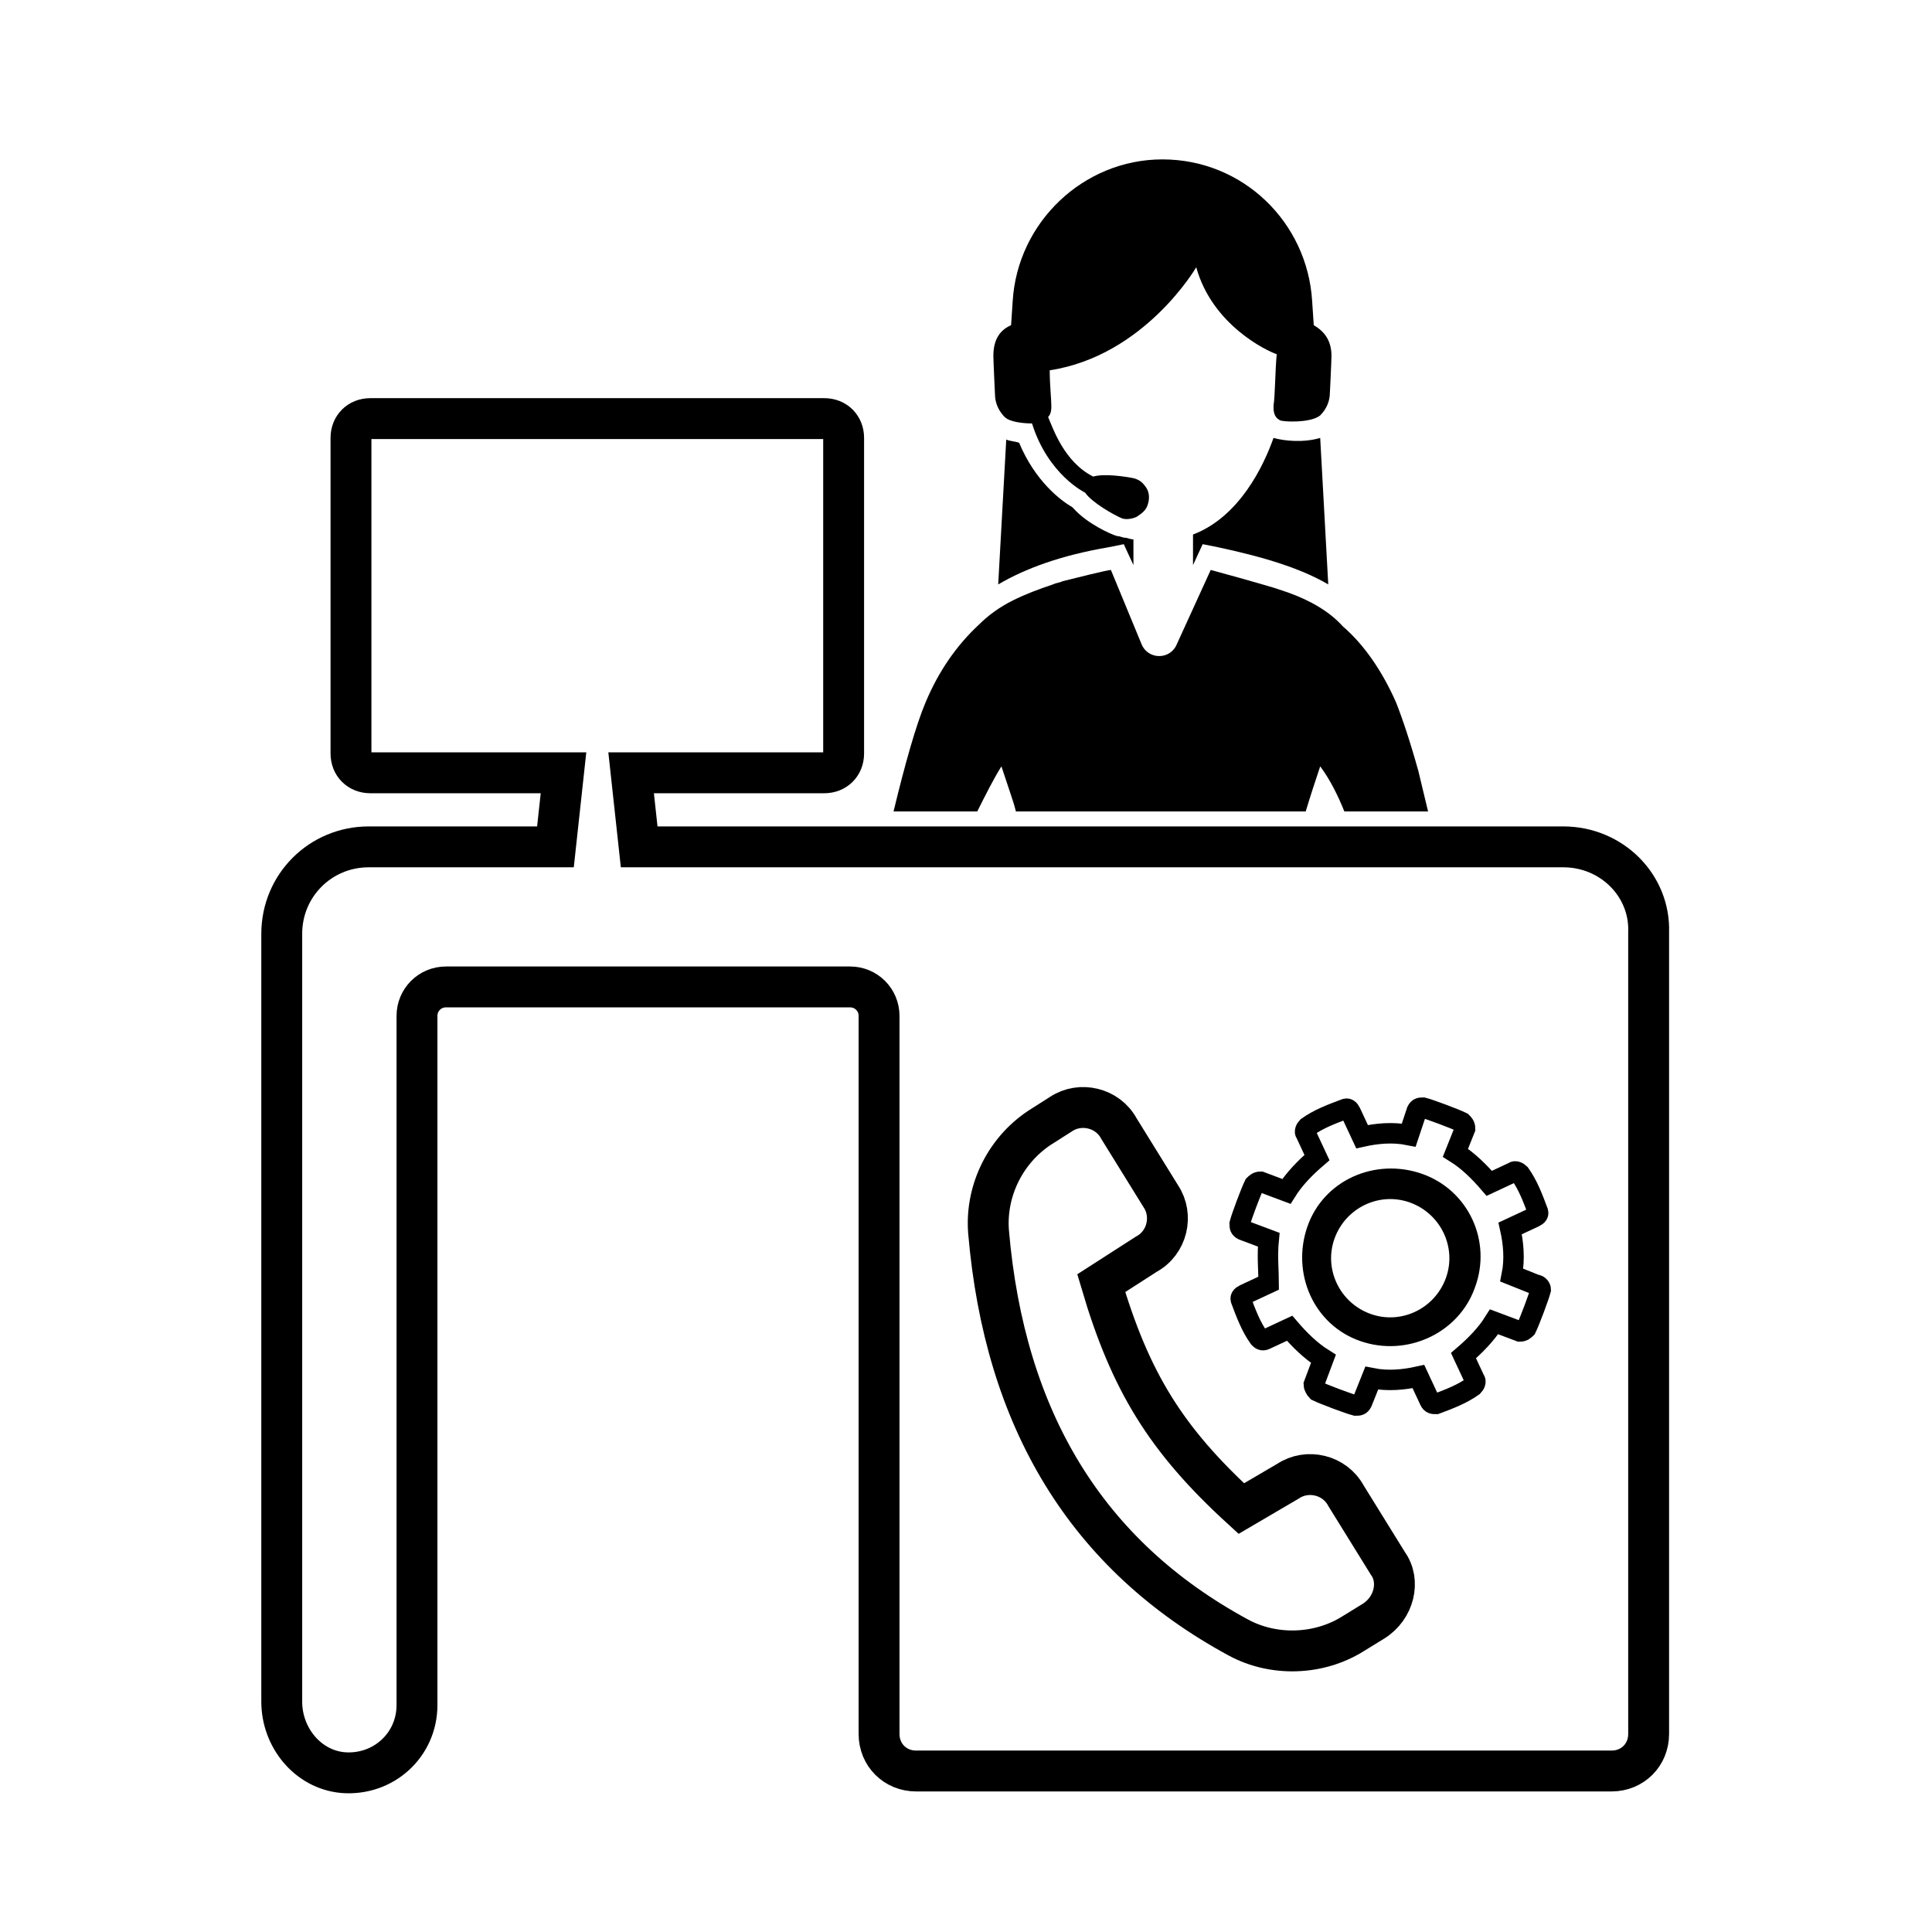 <svg xmlns="http://www.w3.org/2000/svg" xmlns:xlink="http://www.w3.org/1999/xlink" id="Layer_1" x="0px" y="0px" viewBox="0 0 120 120" style="enable-background:new 0 0 120 120;" xml:space="preserve"><style type="text/css">	.st0{fill-rule:evenodd;clip-rule:evenodd;fill:#EF4136;}	.st1{fill-rule:evenodd;clip-rule:evenodd;fill:#393939;}	.st2{fill-rule:evenodd;clip-rule:evenodd;}	.st3{fill:none;stroke:#000000;stroke-width:2.539;stroke-miterlimit:10;}	.st4{fill:none;stroke:#000000;stroke-width:1.27;stroke-miterlimit:10;}</style><g>	<path class="st3" d="M97.1,52.6H39.7l-0.5-4.6h12c0.7,0,1.2-0.5,1.2-1.2V27.2c0-0.7-0.5-1.2-1.2-1.2H23c-0.7,0-1.2,0.5-1.2,1.2  v19.6c0,0.7,0.5,1.2,1.2,1.2h12l-0.5,4.6H22.9c-3,0-5.4,2.4-5.4,5.4v47.7c0,2.2,1.6,4.2,3.8,4.4c2.5,0.2,4.6-1.7,4.6-4.2V63.1  c0-1,0.8-1.8,1.8-1.8h25.1c1,0,1.8,0.8,1.8,1.8v44.6c0,1.3,1,2.3,2.3,2.3h43.2c1.3,0,2.3-1,2.3-2.3V57.9  C102.5,55,100.1,52.6,97.1,52.6z"></path>	<path class="st3" d="M85.3,100.7l-1.3,0.8c-2.1,1.3-4.9,1.4-7.1,0.2c-9.4-5.1-14.5-13.5-15.5-25.2c-0.2-2.6,1.1-5.2,3.4-6.6  l1.1-0.7c1.2-0.8,2.9-0.4,3.6,0.9l2.6,4.2c0.8,1.2,0.4,2.9-0.9,3.6l-2.8,1.8c1.8,6.1,4,9.7,8.7,14L80,92c1.2-0.8,2.9-0.4,3.6,0.9  l2.6,4.2C87,98.2,86.6,99.9,85.3,100.7z"></path>	<path class="st4" d="M95.7,80.1c-0.1,0.4-0.7,2-0.9,2.4c-0.1,0.1-0.2,0.2-0.4,0.2l-1.6-0.6c-0.5,0.8-1.2,1.5-1.9,2.1l0.7,1.5  c0.1,0.1,0,0.3-0.1,0.4c-0.7,0.5-1.5,0.8-2.3,1.1c-0.2,0-0.3,0-0.4-0.2l-0.7-1.5c-0.9,0.2-1.9,0.3-2.9,0.1l-0.6,1.5  c-0.1,0.2-0.2,0.2-0.4,0.2c-0.4-0.1-2-0.7-2.4-0.9c-0.1-0.1-0.2-0.3-0.2-0.4l0.6-1.6c-0.8-0.5-1.5-1.2-2.1-1.9l-1.5,0.7  c-0.2,0.1-0.3,0-0.4-0.1c-0.5-0.7-0.8-1.5-1.1-2.3c-0.1-0.2,0-0.3,0.2-0.4l1.5-0.7C78.8,79,78.7,78,78.8,77l-1.6-0.6  c-0.2-0.1-0.2-0.2-0.2-0.4c0.1-0.4,0.7-2,0.9-2.4c0.1-0.1,0.2-0.2,0.4-0.2l1.6,0.6c0.5-0.8,1.2-1.5,1.9-2.1l-0.7-1.5  c-0.1-0.1,0-0.3,0.1-0.4c0.7-0.5,1.5-0.8,2.3-1.1c0.2-0.1,0.3,0,0.4,0.2l0.7,1.5c0.9-0.2,1.9-0.3,2.9-0.1L88,69  c0.1-0.2,0.2-0.2,0.4-0.2c0.4,0.1,2,0.7,2.4,0.9c0.1,0.1,0.2,0.2,0.2,0.4l-0.6,1.5c0.8,0.5,1.5,1.2,2.1,1.9l1.5-0.7  c0.1-0.1,0.3,0,0.4,0.1c0.5,0.7,0.8,1.5,1.1,2.3c0.1,0.2,0,0.3-0.2,0.4l-1.5,0.7c0.2,0.9,0.3,1.9,0.1,2.9l1.5,0.6  C95.6,79.8,95.7,80,95.7,80.1z"></path>	<path d="M88.3,72.9c-2.9-1-6.1,0.4-7.1,3.3c-1,2.9,0.4,6.1,3.3,7.1c2.9,1,6.1-0.5,7.1-3.3C92.7,77.1,91.2,73.9,88.3,72.9z   M89.8,79.4c-0.7,1.9-2.8,2.9-4.7,2.2c-1.9-0.7-2.9-2.8-2.2-4.7c0.7-1.9,2.8-2.9,4.7-2.2C89.5,75.4,90.5,77.5,89.8,79.4z"></path>	<g>		<path d="M70.4,33.5v1.6l-0.6-1.3l-1,0.2c-2.9,0.5-5.1,1.3-6.8,2.3l0.5-9c0.2,0.1,0.5,0.1,0.8,0.2c1,2.4,2.6,3.6,3.3,4c0,0,0,0,0,0   c0,0,0,0,0.1,0.1c0.8,0.9,2.3,1.6,2.7,1.7c0.2,0,0.3,0.1,0.5,0.1C70,33.4,70.2,33.5,70.4,33.5C70.4,33.5,70.4,33.5,70.4,33.5z"></path>		<path d="M82.5,36.3c-1.7-1-4-1.7-6.8-2.3l-1-0.2l-0.6,1.3v-1.9c2.9-1.1,4.4-4.3,5-6c0.7,0.2,1.9,0.3,2.9,0L82.5,36.3z"></path>		<path d="M57.5,43.6c-0.6,1.4-1.3,3.9-2,6.8h5.2c0.5-1,1-2,1.5-2.8c0.2,0.6,0.4,1.2,0.6,1.8c0.1,0.3,0.2,0.6,0.3,1h18   c0.3-1,0.6-1.9,0.9-2.8c0.6,0.8,1.1,1.8,1.5,2.8h5.2l-0.6-2.5c-0.5-1.8-1-3.3-1.4-4.3c-0.8-1.8-1.9-3.5-3.3-4.7   c-0.8-0.9-2-1.6-3.4-2.1c-0.3-0.1-0.6-0.2-0.9-0.3c-1-0.3-3.5-1-3.9-1.1l-2.1,4.6c-0.4,1-1.8,1-2.2,0L69,35.4   c-0.2,0-2.2,0.5-3,0.7c-0.2,0.1-0.4,0.1-0.6,0.2c-0.9,0.3-1.7,0.6-2.5,1c-0.8,0.4-1.5,0.9-2.1,1.5C59.4,40.1,58.3,41.7,57.5,43.6z   "></path>		<path d="M82.7,22.1c0-0.9-0.4-1.5-1.1-1.9l-0.1-1.5c-0.3-4.9-4.3-8.8-9.3-8.8c-4.9,0-9,3.9-9.3,8.8l-0.1,1.5   c-0.7,0.3-1.1,0.9-1.1,1.9c0,0.3,0.1,2.4,0.1,2.4c0,0.6,0.3,1.1,0.6,1.4c0.3,0.3,1.1,0.4,1.7,0.4c1,3.2,3.3,4.3,3.3,4.3   c0.4,0.6,1.8,1.4,2.3,1.6c0.3,0.1,0.7,0,0.9-0.1c0.3-0.2,0.6-0.4,0.7-0.8c0.1-0.3,0.1-0.7-0.1-1c-0.2-0.3-0.4-0.5-0.8-0.6   c-0.5-0.1-1.8-0.3-2.5-0.1c-1.8-0.9-2.5-3-2.8-3.7h0c0.2-0.2,0.2-0.5,0.2-0.7c0-0.4-0.1-1.3-0.1-2.2c5.9-0.9,9.1-6.4,9.1-6.4   c1,3.6,4.4,5.2,5,5.4c-0.1,1-0.1,2.6-0.2,3.2c0,0.3,0,0.7,0.4,0.9c0.1,0.1,1.9,0.2,2.5-0.3c0.4-0.4,0.6-0.9,0.6-1.4   C82.6,24.5,82.7,22.4,82.7,22.1z"></path>	</g></g></svg>